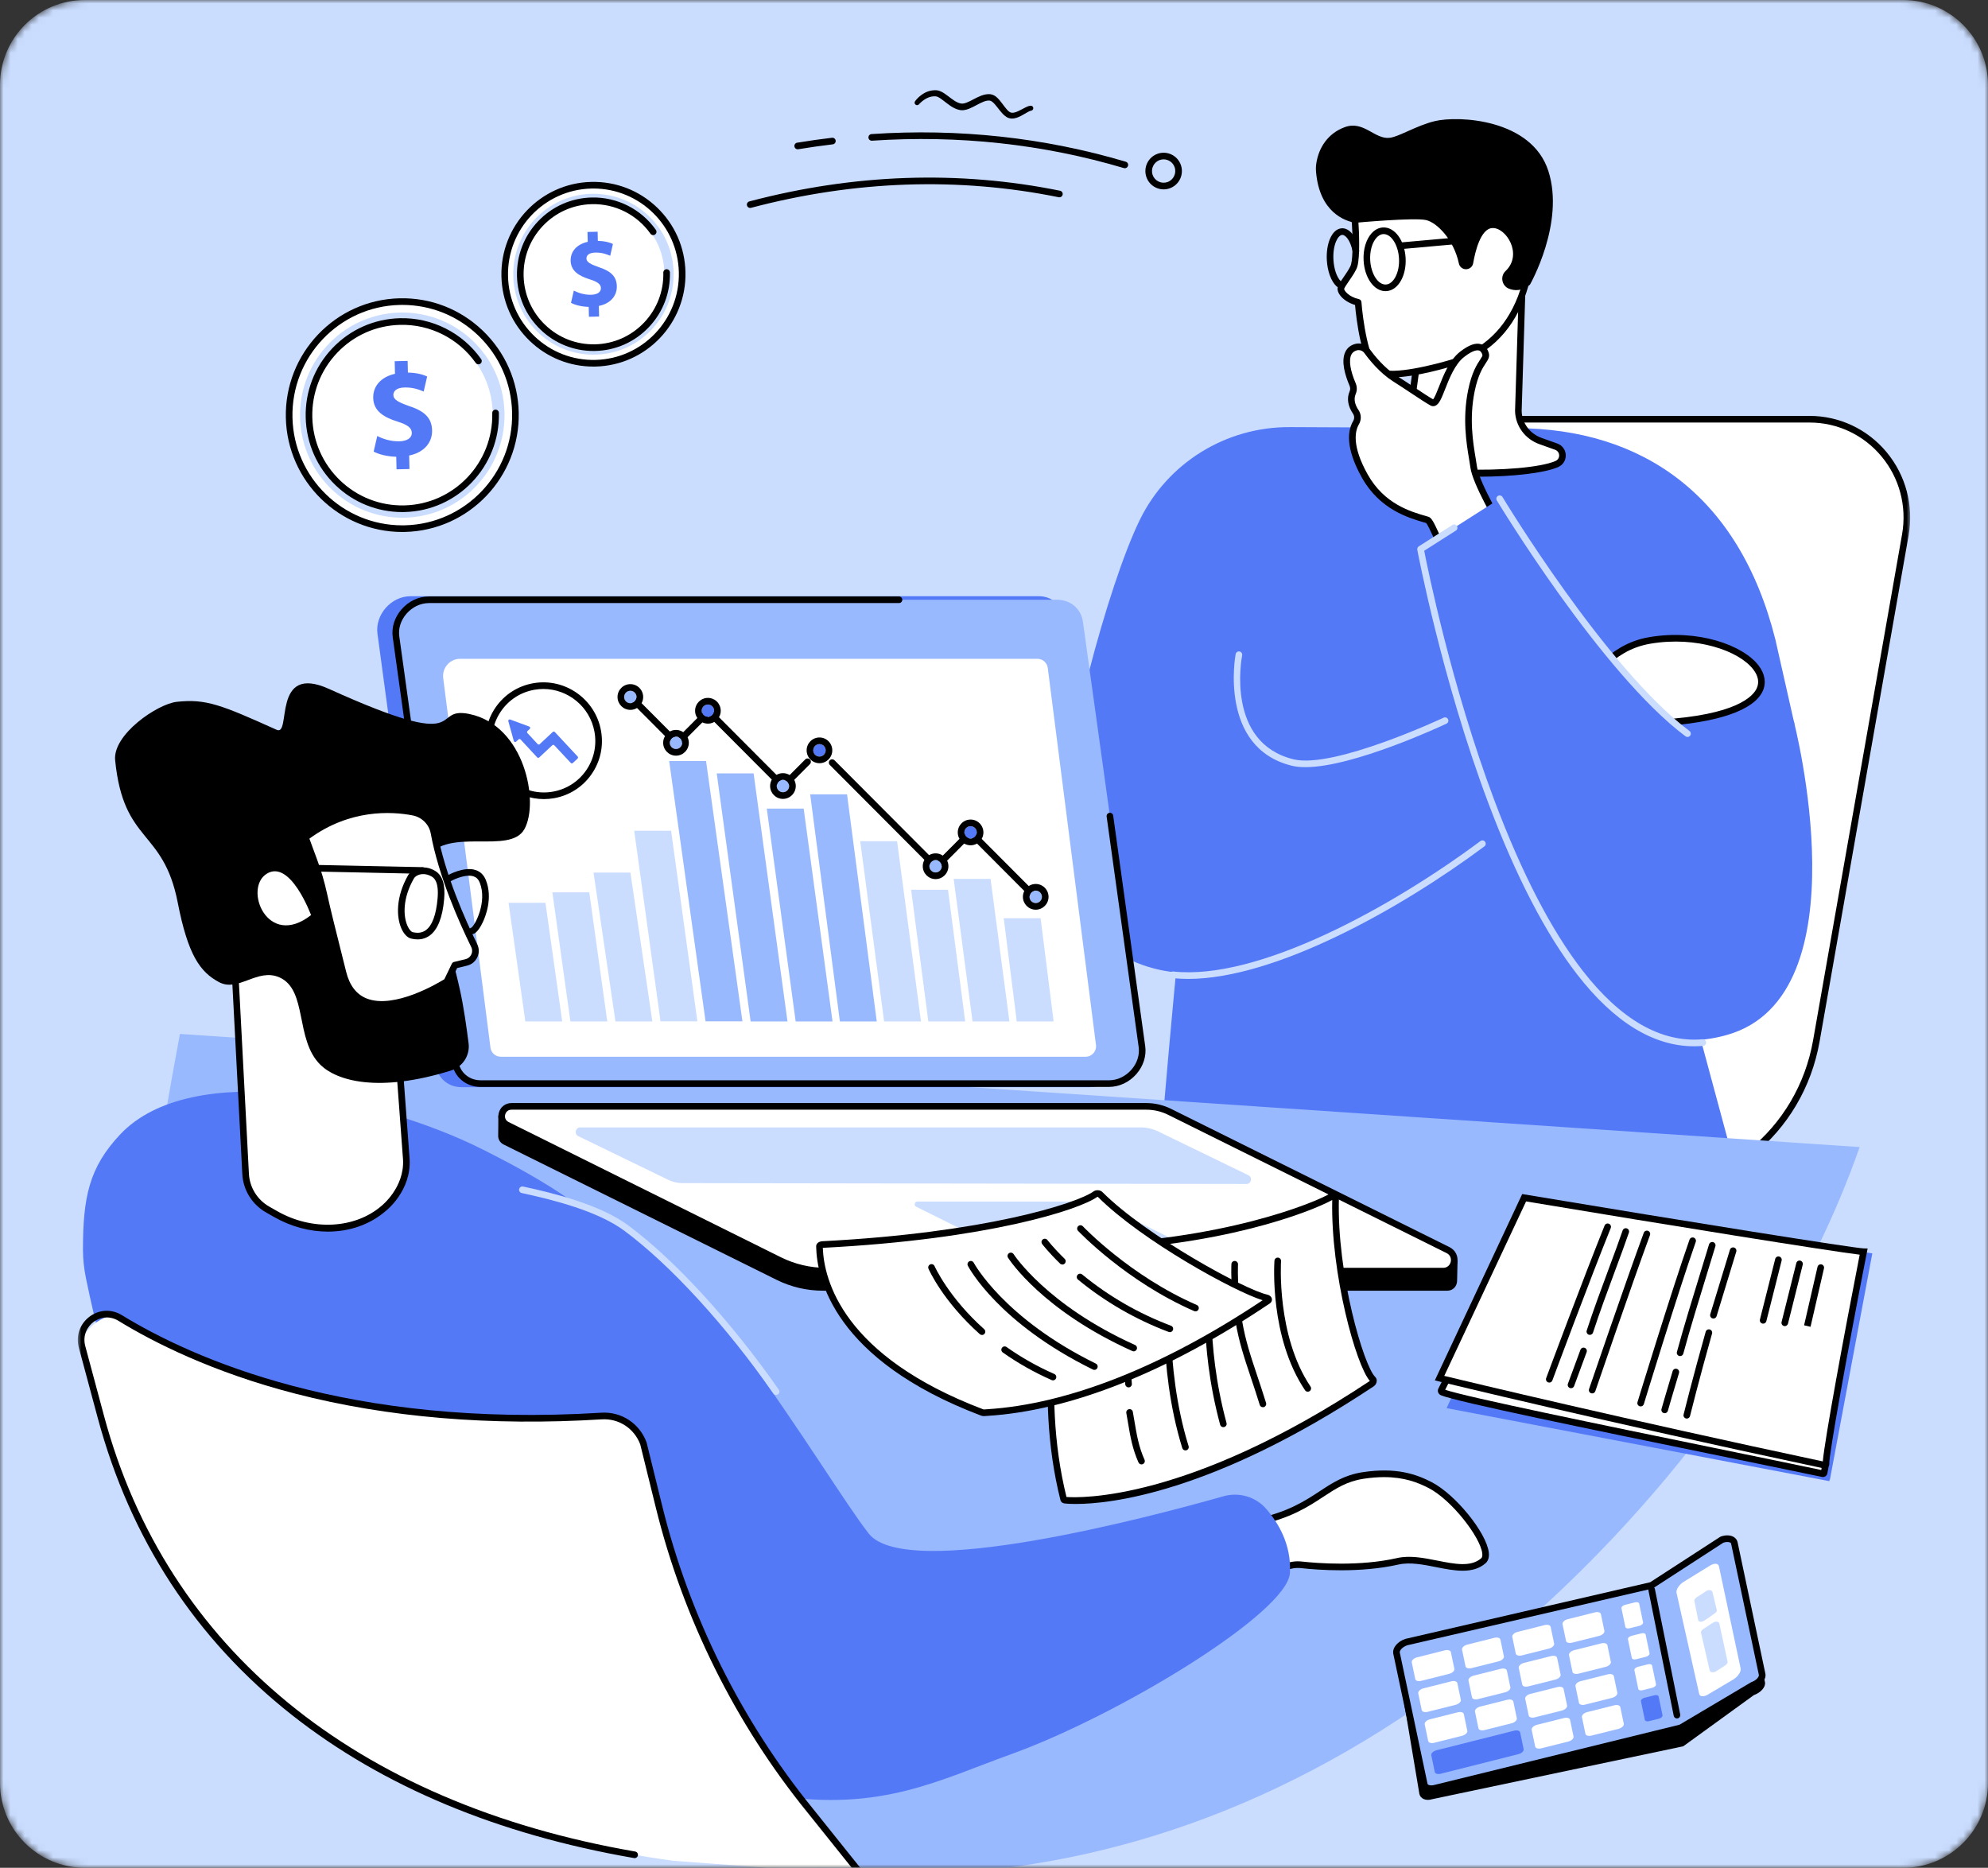 <svg width="281" height="264" viewBox="0 0 281 264" fill="none" xmlns="http://www.w3.org/2000/svg">
<rect x="0" y="0" width="281" height="264" fill="#333333" stroke="none"/>
<g clip-path="url(#clip0_4958_13132)">
<mask id="mask0_4958_13132" style="mask-type:luminance" maskUnits="userSpaceOnUse" x="0" y="0" width="281" height="264">
<path d="M269 0H12C5.373 0 0 5.373 0 12V252C0 258.627 5.373 264 12 264H269C275.627 264 281 258.627 281 252V12C281 5.373 275.627 0 269 0Z" fill="white"/>
</mask>
<g mask="url(#mask0_4958_13132)">
<path d="M269 0H12C5.373 0 0 5.373 0 12V252C0 258.627 5.373 264 12 264H269C275.627 264 281 258.627 281 252V12C281 5.373 275.627 0 269 0Z" fill="#CADDFF"/>
<mask id="mask1_4958_13132" style="mask-type:luminance" maskUnits="userSpaceOnUse" x="11" y="6" width="259" height="259">
<path d="M270 6H11V265H270V6Z" fill="white"/>
</mask>
<g mask="url(#mask1_4958_13132)">
<path d="M265.787 152.485C264.939 155.777 263.955 158.995 262.857 162.129C249.685 199.772 220.164 225.662 212.216 232.251C186.715 253.402 159.889 263.283 133.711 264.793C124.909 265.303 116.176 264.863 107.596 263.586C92.527 261.344 77.917 256.52 64.176 249.709C52.803 244.071 34.441 231.382 26.853 212.686C18.276 191.56 18.647 182.756 25.432 146.136C25.899 143.618 26.396 140.97 26.922 138.178C27.028 137.614 27.134 137.043 27.244 136.467C37.034 84.569 22.79 77.324 34.692 54.406C53.621 17.964 107.037 2.811 147.911 6.553C197.25 11.075 255.785 45.603 267.333 105.268C270.619 122.237 269.493 138.097 265.787 152.485Z" fill="#CADDFF"/>
<path d="M188.47 169.624L229.768 169.023C243.052 169.023 254.414 160.331 256.74 147.1L269.317 75.59C270.815 67.072 264.34 59.252 255.787 59.252H207.856L188.47 169.624Z" fill="white"/>
<path d="M188.47 170.094C188.333 170.094 188.203 170.033 188.114 169.929C188.024 169.822 187.986 169.681 188.01 169.544L207.396 59.173C207.435 58.949 207.63 58.785 207.856 58.785H255.787C259.977 58.785 263.932 60.641 266.637 63.876C269.376 67.151 270.52 71.452 269.778 75.674L257.202 147.183C254.891 160.319 243.611 169.493 229.769 169.493L188.477 170.094C188.477 170.094 188.473 170.094 188.47 170.094ZM208.248 59.723L189.028 169.147L229.762 168.554C243.149 168.554 254.052 159.699 256.281 147.019L268.857 75.51C269.551 71.561 268.482 67.539 265.921 64.477C263.393 61.456 259.7 59.722 255.787 59.722H208.248V59.723Z" fill="black"/>
<path d="M244.435 162.215C245.828 166.971 248.009 173.55 245.594 176.709C241.204 182.45 237.561 181.528 232.143 179.554C221.306 175.605 204.01 169.37 198.962 172.836L198.737 162.215H244.435Z" fill="black"/>
<path d="M182.288 60.369C173.287 60.328 165.064 65.413 161.125 73.448C156.563 82.756 150.123 107.119 149.872 117.758C149.433 136.355 165.734 137.402 166.218 137.429C166.223 137.429 166.228 137.435 166.228 137.44C166.177 137.978 164.272 158.186 164.121 161.772C163.846 168.332 176.022 178.571 190.008 173.526C203.923 168.509 241.938 158.511 245.798 167.023C245.804 167.036 245.821 167.03 245.816 167.017L229.868 107.893C229.867 107.886 229.873 107.879 229.88 107.879L242.971 108.51C242.971 108.51 242.975 108.51 242.977 108.509L253.639 102.348C253.639 102.348 253.646 102.341 253.644 102.335L250.944 90.385C245.816 69.966 232.095 60.598 214.386 60.516L182.287 60.367L182.288 60.369Z" fill="#5479F7"/>
<path d="M224.269 105.981C226.717 105.528 226.047 102.695 234.644 102.182C259.452 100.705 247.429 88.117 233.217 90.515C228.507 91.31 226.655 94.354 224.883 95.127C210.013 101.611 219.391 106.881 224.269 105.981Z" fill="white"/>
<path d="M223.073 106.554C220.349 106.554 217.182 105.173 216.502 102.937C215.931 101.057 216.889 98.102 224.695 94.697C225.205 94.475 225.765 94.006 226.412 93.464C227.851 92.26 229.821 90.612 233.14 90.052C239.996 88.894 246.369 91.18 248.57 94.057C249.474 95.239 249.683 96.525 249.158 97.677C247.918 100.402 242.774 102.168 234.671 102.651C229.062 102.985 227.534 104.312 226.419 105.283C225.835 105.791 225.284 106.271 224.353 106.442C223.946 106.517 223.515 106.554 223.073 106.554ZM224.185 105.52C224.865 105.394 225.26 105.05 225.809 104.574C227.025 103.517 228.691 102.068 234.617 101.715C245.45 101.07 247.801 98.405 248.309 97.29C248.694 96.445 248.532 95.55 247.83 94.63C245.797 91.974 239.805 89.881 233.297 90.979C230.228 91.497 228.445 92.989 227.013 94.186C226.309 94.775 225.703 95.283 225.071 95.559C219.553 97.965 216.757 100.555 217.399 102.664C218.026 104.723 221.715 105.977 224.186 105.52H224.185Z" fill="black"/>
<path d="M193.037 63.849C192.21 63.141 192.647 61.79 193.731 61.66L195.412 61.457C197.219 61.239 198.727 60.038 199.314 58.376L202.085 37.926L207.767 39.957L215.288 36.241L214.615 58.093C214.67 59.998 215.913 61.682 217.751 62.339L219.949 63.124C221.105 63.538 221.16 65.104 220.039 65.593C215.564 67.541 197.373 67.557 193.035 63.849H193.037Z" fill="white"/>
<path d="M208.964 67.377C202.502 67.377 195.378 66.467 192.734 64.207C192.215 63.764 192.016 63.081 192.214 62.424C192.417 61.749 192.977 61.279 193.675 61.194L195.357 60.992C196.975 60.796 198.312 59.753 198.858 58.264L201.623 37.863C201.641 37.723 201.723 37.598 201.843 37.526C201.963 37.452 202.111 37.437 202.244 37.485L207.74 39.449L215.083 35.82C215.229 35.748 215.404 35.758 215.542 35.847C215.681 35.937 215.762 36.092 215.757 36.256L215.084 58.109C215.133 59.804 216.242 61.301 217.91 61.899L220.107 62.684C220.828 62.942 221.292 63.569 221.316 64.319C221.342 65.068 220.923 65.72 220.226 66.024C218.296 66.865 213.817 67.379 208.964 67.379V67.377ZM202.472 38.562L199.779 58.44C199.775 58.472 199.768 58.503 199.757 58.533C199.102 60.384 197.459 61.684 195.47 61.923L193.788 62.125C193.4 62.172 193.184 62.449 193.109 62.694C193.019 62.993 193.107 63.291 193.341 63.492C197.541 67.083 215.722 66.963 219.854 65.162C220.196 65.012 220.394 64.708 220.383 64.349C220.37 63.986 220.15 63.693 219.794 63.566L217.596 62.781C215.564 62.053 214.209 60.219 214.15 58.106L214.799 37.005L207.977 40.376C207.863 40.433 207.733 40.44 207.613 40.398L202.472 38.56V38.562Z" fill="black"/>
<path d="M199.567 21.665C189.882 25.228 191.548 31.491 191.548 31.491C191.67 33.213 191.739 36.368 191.417 37.512C191.152 38.456 189.604 40.23 189.531 40.754C189.456 41.279 190.294 42.353 191.971 42.736C191.971 42.736 192.608 51.104 194.803 52.476C196.998 53.847 205.452 51.216 205.452 51.216L206.874 50.646C211.455 48.81 214.255 44.993 215.588 40.267C215.588 40.267 221.756 13.5 199.565 21.665H199.567Z" fill="white"/>
<path d="M196.872 53.335C195.909 53.335 195.086 53.205 194.556 52.873C192.412 51.535 191.687 44.846 191.533 43.104C189.93 42.625 188.956 41.489 189.068 40.686C189.116 40.351 189.41 39.909 189.925 39.158C190.335 38.559 190.847 37.813 190.967 37.382C191.256 36.354 191.21 33.369 191.084 31.555C190.949 30.912 189.913 24.715 199.406 21.222C205.568 18.954 210.196 19.135 213.16 21.759C219.051 26.976 216.172 39.826 216.047 40.369C214.567 45.616 211.458 49.311 207.051 51.077L205.629 51.648C205.617 51.652 205.606 51.656 205.593 51.66C204.911 51.873 200.104 53.332 196.875 53.332L196.872 53.335ZM206.962 20.586C204.896 20.586 202.48 21.093 199.728 22.105C190.55 25.482 191.984 31.311 192 31.369C192.007 31.398 192.013 31.427 192.014 31.457C192.103 32.715 192.248 36.279 191.867 37.638C191.705 38.218 191.192 38.967 190.695 39.691C190.416 40.099 190.032 40.658 189.992 40.826C189.977 41.044 190.592 41.94 192.075 42.278C192.275 42.324 192.422 42.495 192.437 42.7C192.609 44.962 193.415 51.057 195.05 52.078C196.699 53.108 202.988 51.491 205.297 50.773L206.702 50.21C210.83 48.555 213.747 45.074 215.14 40.14C215.164 40.034 218.013 27.312 212.54 22.466C211.125 21.213 209.26 20.586 206.962 20.586Z" fill="black"/>
<path d="M202.755 17.133C200.208 17.754 197.72 19.342 196.405 19.482C194.283 19.709 192.753 16.987 190.072 17.975C187.716 18.843 186.393 20.848 186.056 23.105C186 23.482 185.984 23.881 186.021 24.307C186.519 30.019 190.095 31.232 191.547 31.491C191.547 31.491 199.956 30.714 201.595 31.11C203.13 31.483 205.501 33.869 206.215 37.26C206.307 37.697 206.689 38.017 207.138 38.051C207.664 38.091 208.139 37.73 208.228 37.213C208.509 35.584 209.276 32.329 210.931 32.233C212.861 32.121 215.318 35.932 212.796 38.321C212.019 39.057 212.277 40.396 213.271 40.797C214.097 41.129 215.132 41.149 216.252 40.242C216.252 40.242 221.23 31.521 218.855 24.16C216.481 16.799 206.14 16.305 202.753 17.131L202.755 17.133Z" fill="black"/>
<path d="M189.233 40.596C189.12 40.596 189.006 40.555 188.915 40.471C188.151 39.764 187.625 38.331 187.543 36.733C187.485 35.628 187.644 34.571 187.989 33.755C188.379 32.831 188.976 32.302 189.667 32.267C190.761 32.21 191.743 33.458 192.108 35.372C192.156 35.627 191.989 35.871 191.737 35.921C191.483 35.969 191.239 35.803 191.19 35.549C190.903 34.048 190.213 33.179 189.715 33.203C189.411 33.219 189.086 33.563 188.849 34.122C188.559 34.809 188.426 35.718 188.477 36.684C188.546 38.026 188.968 39.241 189.55 39.782C189.739 39.957 189.752 40.255 189.577 40.444C189.485 40.545 189.359 40.596 189.233 40.596Z" fill="black"/>
<path d="M195.837 41.152C194.219 41.152 192.869 39.271 192.742 36.801C192.663 35.278 193.083 33.849 193.866 32.978C194.326 32.466 194.885 32.18 195.48 32.149C197.132 32.064 198.553 33.973 198.682 36.497C198.742 37.66 198.513 38.776 198.039 39.636C197.524 40.569 196.781 41.106 195.946 41.149C195.91 41.15 195.873 41.152 195.837 41.152ZM195.583 33.086C195.565 33.086 195.545 33.086 195.525 33.087C195.093 33.11 194.761 33.383 194.559 33.608C193.948 34.288 193.609 35.493 193.674 36.755C193.774 38.686 194.777 40.273 195.896 40.214C196.397 40.188 196.867 39.821 197.219 39.183C197.61 38.473 197.798 37.537 197.747 36.546C197.648 34.648 196.665 33.086 195.583 33.086Z" fill="black"/>
<path d="M197.915 35.216C197.675 35.216 197.472 35.032 197.449 34.789C197.427 34.531 197.616 34.303 197.874 34.279L207.114 33.453C207.365 33.428 207.598 33.62 207.62 33.879C207.643 34.136 207.454 34.364 207.196 34.388L197.956 35.215C197.941 35.215 197.927 35.216 197.913 35.216H197.915Z" fill="black"/>
<path d="M212.647 75.128C212.647 75.128 209.05 80.767 205.808 79.773C204.105 79.249 202.443 73.687 201.763 73.489C199.591 72.856 195.453 71.826 192.913 67.29C190.54 63.054 191.058 60.791 191.668 59.752C191.951 59.272 191.946 58.679 191.633 58.218C191.179 57.548 190.739 56.536 191.197 55.493C191.358 55.128 191.343 54.708 191.185 54.341C190.581 52.938 189.465 49.71 191.636 49.075C192.224 48.902 192.859 49.121 193.217 49.615C193.906 50.565 195.345 52.354 197.122 53.485C199.636 55.083 201.143 56.175 202.405 56.896C203.489 57.513 204.059 52.116 206.658 50.088C208.966 48.289 209.752 49.199 209.983 50.044C210.213 50.891 208.786 51.226 207.97 55.248C207.017 59.956 208.014 63.917 208.303 66.037C208.642 68.522 212.644 75.129 212.644 75.129L212.647 75.128Z" fill="white"/>
<path d="M206.596 80.359C206.289 80.359 205.979 80.315 205.671 80.22C204.521 79.866 203.603 78.059 202.521 75.732C202.187 75.013 201.773 74.124 201.579 73.922L201.361 73.859C199.151 73.223 195.037 72.038 192.505 67.519C190.107 63.238 190.507 60.802 191.266 59.513C191.462 59.181 191.454 58.785 191.248 58.481C190.505 57.384 190.34 56.286 190.771 55.303C190.874 55.069 190.869 54.785 190.759 54.526C190.138 53.083 189.528 51.083 190.149 49.758C190.414 49.192 190.871 48.81 191.508 48.623C192.283 48.395 193.123 48.684 193.598 49.338C194.277 50.272 195.668 52.002 197.376 53.087C198.478 53.788 199.374 54.382 200.164 54.907C201.122 55.544 201.886 56.052 202.566 56.443C202.786 56.209 203.135 55.319 203.396 54.657C204.019 53.066 204.874 50.886 206.376 49.716C207.619 48.748 208.597 48.401 209.37 48.659C209.885 48.831 210.266 49.279 210.439 49.918C210.586 50.459 210.321 50.859 210.013 51.325C209.6 51.951 208.909 52.996 208.433 55.339C207.65 59.201 208.213 62.564 208.584 64.789C208.657 65.228 208.724 65.624 208.77 65.969C209.092 68.33 213.008 74.816 213.048 74.881C213.141 75.034 213.138 75.227 213.042 75.378C212.901 75.599 209.826 80.356 206.598 80.356L206.596 80.359ZM192.044 49.484C191.952 49.484 191.859 49.496 191.769 49.523C191.396 49.632 191.142 49.84 190.994 50.157C190.63 50.933 190.857 52.389 191.616 54.154C191.831 54.652 191.835 55.209 191.628 55.681C191.255 56.529 191.636 57.384 192.021 57.953C192.433 58.562 192.453 59.341 192.072 59.989C191.553 60.871 191.025 62.963 193.32 67.059C195.665 71.243 199.392 72.317 201.619 72.958L201.895 73.037C202.345 73.169 202.652 73.797 203.367 75.336C204.057 76.82 205.101 79.064 205.945 79.323C208.202 80.016 211.005 76.721 212.094 75.115C211.342 73.852 208.155 68.396 207.842 66.098C207.796 65.76 207.731 65.373 207.66 64.945C207.276 62.65 206.698 59.184 207.515 55.152C208.025 52.631 208.78 51.489 209.232 50.807C209.502 50.398 209.566 50.281 209.535 50.166C209.471 49.934 209.34 49.638 209.072 49.549C208.821 49.465 208.212 49.471 206.949 50.456C205.65 51.469 204.849 53.51 204.265 55.001C203.754 56.301 203.417 57.16 202.837 57.367C202.62 57.443 202.385 57.421 202.177 57.302C201.452 56.889 200.655 56.359 199.646 55.69C198.859 55.168 197.967 54.575 196.874 53.88C195.036 52.711 193.557 50.878 192.841 49.89C192.653 49.631 192.353 49.484 192.044 49.484Z" fill="black"/>
<path d="M200.789 77.623L211.686 70.683C211.686 70.683 226.416 94.485 237.571 102.563C243.002 106.496 253.537 101.872 253.537 101.872C253.537 101.872 263.652 140.721 244.128 146.275C211.604 155.525 200.788 77.623 200.788 77.623H200.789Z" fill="#5479F7"/>
<path d="M167.933 138.362C167.176 138.362 166.438 138.325 165.724 138.247C165.467 138.219 165.281 137.988 165.309 137.73C165.338 137.473 165.568 137.286 165.824 137.314C177.849 138.621 196.734 128.198 209.256 118.879C209.463 118.724 209.756 118.768 209.91 118.976C210.064 119.184 210.02 119.479 209.813 119.633C197.892 128.507 180.218 138.363 167.932 138.363L167.933 138.362Z" fill="#CADDFF"/>
<path d="M184.512 108.432C183.809 108.432 183.17 108.37 182.609 108.233C172.202 105.685 174.63 92.585 174.657 92.452C174.706 92.198 174.953 92.033 175.205 92.082C175.459 92.131 175.624 92.377 175.575 92.632C175.478 93.136 173.294 104.986 182.832 107.321C188.517 108.713 203.902 101.51 204.057 101.437C204.29 101.326 204.569 101.427 204.679 101.662C204.789 101.897 204.689 102.175 204.455 102.286C203.871 102.56 191.323 108.432 184.513 108.432H184.512Z" fill="#CADDFF"/>
<path d="M238.526 104.165C238.429 104.165 238.331 104.136 238.247 104.072C226.364 95.197 211.721 70.979 211.575 70.736C211.442 70.514 211.513 70.226 211.733 70.092C211.954 69.959 212.242 70.03 212.375 70.25C212.52 70.492 227.07 94.554 238.804 103.319C239.011 103.473 239.054 103.768 238.9 103.976C238.808 104.099 238.667 104.164 238.525 104.164L238.526 104.165Z" fill="#CADDFF"/>
<path d="M239.47 147.885C233.713 147.885 228.15 144.47 222.919 137.718C218.483 131.992 214.262 123.848 210.375 113.515C203.771 95.958 200.365 77.889 200.331 77.708C200.296 77.519 200.379 77.328 200.54 77.225L205.29 74.202C205.507 74.063 205.796 74.128 205.935 74.346C206.073 74.566 206.008 74.854 205.791 74.993L201.309 77.845C201.79 80.312 205.152 96.976 211.253 113.192C215.107 123.435 219.281 131.493 223.66 137.143C229.066 144.119 234.783 147.4 240.653 146.893C240.913 146.871 241.137 147.062 241.16 147.321C241.182 147.578 240.992 147.806 240.734 147.829C240.312 147.866 239.89 147.885 239.47 147.885Z" fill="#CADDFF"/>
<path d="M262.857 162.129C249.685 199.772 220.164 225.662 212.216 232.251C186.715 253.402 159.889 263.283 133.711 264.793L107.596 263.586C92.527 261.344 77.917 256.52 64.176 249.709C52.803 244.071 34.441 231.382 26.853 212.686C18.276 191.56 18.647 182.755 25.432 146.136L262.86 162.13L262.857 162.129Z" fill="#99B9FF"/>
<path d="M116.308 182.43H204.571C205.42 182.43 205.932 181.765 205.957 181.077C205.976 180.579 206.024 178.153 206.024 178.153L164.895 159.908C163.875 159.402 162.752 159.138 161.615 159.138L70.437 157.712C70.437 157.712 70.437 159.809 70.418 160.5C70.403 160.994 70.642 161.496 71.189 161.768L109.765 180.893C111.799 181.904 114.038 182.429 116.306 182.429L116.308 182.43Z" fill="black"/>
<path d="M116.732 179.669H203.989C205.643 179.669 206.166 177.431 204.684 176.695L165.319 157.147C164.299 156.64 163.177 156.377 162.04 156.377H72.298C70.834 156.377 70.37 158.359 71.683 159.011L110.189 178.133C112.224 179.144 114.463 179.669 116.732 179.669Z" fill="white"/>
<path d="M203.987 180.137H116.73C114.401 180.137 112.068 179.59 109.981 178.553L71.475 159.431C70.688 159.041 70.293 158.201 70.493 157.344C70.693 156.485 71.418 155.909 72.297 155.909H162.037C163.241 155.909 164.447 156.192 165.525 156.727L204.889 176.275C205.752 176.704 206.185 177.624 205.965 178.563C205.745 179.505 204.951 180.137 203.987 180.137ZM72.299 156.847C71.761 156.847 71.485 157.214 71.404 157.558C71.324 157.9 71.41 158.353 71.891 158.591L110.397 177.713C112.355 178.685 114.546 179.199 116.731 179.199H203.989C204.631 179.199 204.965 178.742 205.057 178.35C205.148 177.959 205.05 177.4 204.475 177.116L165.111 157.567C164.161 157.096 163.098 156.846 162.037 156.846H72.299V156.847Z" fill="black"/>
<path d="M176.457 166.11L163.698 159.915C162.933 159.545 162.094 159.351 161.243 159.351H82.027C81.335 159.351 81.121 160.288 81.743 160.589L94.492 166.775C95.104 167.073 95.774 167.227 96.454 167.228L176.172 167.347C176.864 167.347 177.08 166.41 176.457 166.109V166.11Z" fill="#CADDFF"/>
<path d="M141.999 176.293H166.209C166.668 176.293 166.813 175.672 166.402 175.468L155.481 170.045C155.197 169.905 154.887 169.831 154.571 169.831H129.672C129.266 169.831 129.137 170.381 129.501 170.561L140.185 175.867C140.749 176.147 141.37 176.293 142 176.293H141.999Z" fill="#CADDFF"/>
<path d="M65.225 153.663H154.02C156.742 153.663 159.05 151.043 158.689 148.364L150.454 87.425C150.202 85.566 148.709 84.269 146.82 84.269H58.023C55.3 84.269 52.993 86.889 53.354 89.568L61.589 150.507C61.84 152.366 63.334 153.663 65.223 153.663H65.225Z" fill="#5479F7"/>
<path d="M67.958 153.162H156.753C159.476 153.162 161.779 150.58 161.413 147.939L153.068 87.882C152.814 86.049 151.318 84.771 149.429 84.771H60.634C57.911 84.771 55.607 87.353 55.974 89.994L64.318 150.051C64.572 151.883 66.069 153.162 67.958 153.162Z" fill="#99B9FF"/>
<path d="M156.755 153.63H67.958C65.829 153.63 64.142 152.185 63.856 150.116L55.512 90.059C55.321 88.69 55.771 87.262 56.746 86.139C57.757 84.972 59.175 84.303 60.634 84.303H127.072C127.33 84.303 127.539 84.512 127.539 84.771C127.539 85.03 127.33 85.24 127.072 85.24H60.634C59.445 85.24 58.285 85.792 57.451 86.753C56.654 87.671 56.285 88.829 56.437 89.929L64.781 149.986C65.003 151.579 66.309 152.692 67.958 152.692H156.753C157.942 152.692 159.102 152.14 159.936 151.179C160.733 150.26 161.102 149.103 160.95 148.003L156.422 115.413C156.386 115.157 156.564 114.919 156.82 114.883C157.073 114.848 157.31 115.026 157.347 115.282L161.875 147.873C162.066 149.241 161.616 150.669 160.641 151.793C159.63 152.959 158.212 153.627 156.753 153.627L156.755 153.63Z" fill="black"/>
<path d="M153.46 149.361H70.781C70.044 149.361 69.421 148.809 69.326 148.072L62.648 95.856C62.463 94.405 63.582 93.12 65.032 93.12H146.645C147.382 93.12 148.005 93.672 148.1 94.41L154.913 147.693C155.026 148.577 154.343 149.361 153.459 149.361H153.46Z" fill="white"/>
<path d="M143.716 144.375L141.875 129.784H147.088L148.928 144.375H143.716Z" fill="#CADDFF"/>
<path d="M137.466 144.375L134.799 124.223H140.013L142.679 144.375H137.466Z" fill="#CADDFF"/>
<path d="M131.216 144.375L128.785 125.761H133.998L136.428 144.375H131.216Z" fill="#CADDFF"/>
<path d="M124.966 144.375L121.59 118.9H126.804L130.178 144.375H124.966Z" fill="#CADDFF"/>
<path d="M118.715 144.375L114.516 112.274H119.728L123.928 144.375H118.715Z" fill="#99B9FF"/>
<path d="M112.465 144.375L108.383 114.285H113.597L117.678 144.375H112.465Z" fill="#99B9FF"/>
<path d="M106.098 144.375L101.308 109.316H106.522L111.311 144.375H106.098Z" fill="#99B9FF"/>
<path d="M99.73 144.361L94.585 107.566H99.799L104.942 144.361H99.73Z" fill="#99B9FF"/>
<path d="M93.362 144.361L89.644 117.42H94.859L98.574 144.361H93.362Z" fill="#CADDFF"/>
<path d="M86.993 144.375L83.894 123.33H89.108L92.207 144.375H86.993Z" fill="#CADDFF"/>
<path d="M80.625 144.375L78.076 126.117H83.29L85.838 144.375H80.625Z" fill="#CADDFF"/>
<path d="M74.257 144.375L71.883 127.601H77.097L79.469 144.375H74.257Z" fill="#CADDFF"/>
<path d="M110.695 111.604C110.575 111.604 110.455 111.559 110.365 111.467L100.155 101.223L96.004 105.385C95.822 105.568 95.526 105.568 95.343 105.385L88.564 98.585C88.382 98.402 88.382 98.105 88.564 97.921C88.746 97.738 89.042 97.738 89.226 97.921L95.674 104.39L99.824 100.227C100.006 100.044 100.303 100.044 100.486 100.227L110.697 110.47L113.819 107.338C114.001 107.156 114.297 107.156 114.48 107.338C114.662 107.521 114.662 107.818 114.48 108.002L111.027 111.467C110.935 111.559 110.815 111.604 110.697 111.604H110.695Z" fill="black"/>
<path d="M146.198 127.161C146.079 127.161 145.959 127.116 145.868 127.024L137.191 118.318L132.656 122.869C132.474 123.051 132.178 123.051 131.994 122.869L117.295 108.122C117.113 107.94 117.113 107.643 117.295 107.459C117.477 107.276 117.773 107.276 117.956 107.459L132.324 121.874L136.86 117.323C137.035 117.148 137.345 117.148 137.521 117.323L146.529 126.36C146.711 126.543 146.711 126.84 146.529 127.024C146.437 127.116 146.317 127.161 146.198 127.161Z" fill="black"/>
<path d="M138.07 117.656C138.07 117.169 137.677 116.776 137.193 116.776C136.709 116.776 136.315 117.17 136.315 117.656C136.315 118.141 136.709 118.536 137.193 118.536C137.677 118.536 138.07 118.141 138.07 117.656Z" fill="#5479F7"/>
<path d="M137.191 116.774C137.676 116.774 138.068 117.169 138.068 117.655C138.068 118.14 137.675 118.535 137.191 118.535C136.707 118.535 136.313 118.14 136.313 117.655C136.313 117.169 136.707 116.774 137.191 116.774ZM137.191 115.837C136.19 115.837 135.378 116.654 135.378 117.656C135.378 118.658 136.192 119.475 137.191 119.475C138.189 119.475 139.003 118.658 139.003 117.656C139.003 116.654 138.189 115.837 137.191 115.837Z" fill="black"/>
<path d="M111.546 111.1C111.546 110.613 111.152 110.22 110.668 110.22C110.185 110.22 109.791 110.615 109.791 111.1C109.791 111.586 110.185 111.981 110.668 111.981C111.152 111.981 111.546 111.586 111.546 111.1Z" fill="#99B9FF"/>
<path d="M110.668 110.218C111.154 110.218 111.546 110.613 111.546 111.099C111.546 111.584 111.152 111.979 110.668 111.979C110.184 111.979 109.791 111.584 109.791 111.099C109.791 110.613 110.184 110.218 110.668 110.218ZM110.668 109.28C109.668 109.28 108.855 110.097 108.855 111.099C108.855 112.101 109.669 112.917 110.668 112.917C111.667 112.917 112.481 112.101 112.481 111.099C112.481 110.097 111.667 109.28 110.668 109.28Z" fill="black"/>
<path d="M100.941 100.46C100.941 99.973 100.548 99.58 100.064 99.58C99.58 99.58 99.186 99.975 99.186 100.46C99.186 100.945 99.58 101.34 100.064 101.34C100.548 101.34 100.941 100.945 100.941 100.46Z" fill="#5479F7"/>
<path d="M100.063 99.58C100.548 99.58 100.94 99.975 100.94 100.46C100.94 100.945 100.547 101.34 100.063 101.34C99.579 101.34 99.185 100.945 99.185 100.46C99.185 99.975 99.579 99.58 100.063 99.58ZM100.063 98.641C99.063 98.641 98.25 99.458 98.25 100.46C98.25 101.462 99.064 102.279 100.063 102.279C101.062 102.279 101.875 101.462 101.875 100.46C101.875 99.458 101.062 98.641 100.063 98.641Z" fill="black"/>
<path d="M96.428 104.989C96.428 104.502 96.034 104.109 95.55 104.109C95.066 104.109 94.673 104.504 94.673 104.989C94.673 105.474 95.066 105.869 95.55 105.869C96.034 105.869 96.428 105.474 96.428 104.989Z" fill="#99B9FF"/>
<path d="M95.55 104.107C96.035 104.107 96.427 104.502 96.427 104.988C96.427 105.473 96.034 105.868 95.55 105.868C95.066 105.868 94.673 105.473 94.673 104.988C94.673 104.502 95.066 104.107 95.55 104.107ZM95.55 103.17C94.55 103.17 93.737 103.987 93.737 104.989C93.737 105.991 94.551 106.808 95.55 106.808C96.549 106.808 97.363 105.991 97.363 104.989C97.363 103.987 96.549 103.17 95.55 103.17Z" fill="black"/>
<path d="M89.975 98.515C89.975 98.029 89.581 97.635 89.097 97.635C88.613 97.635 88.22 98.03 88.22 98.515C88.22 99.001 88.613 99.396 89.097 99.396C89.581 99.396 89.975 99.001 89.975 98.515Z" fill="#99B9FF"/>
<path d="M89.098 97.634C89.583 97.634 89.975 98.029 89.975 98.514C89.975 98.999 89.582 99.394 89.098 99.394C88.614 99.394 88.22 98.999 88.22 98.514C88.22 98.029 88.614 97.634 89.098 97.634ZM89.098 96.697C88.098 96.697 87.285 97.513 87.285 98.515C87.285 99.517 88.099 100.334 89.098 100.334C90.097 100.334 90.911 99.517 90.911 98.515C90.911 97.513 90.097 96.697 89.098 96.697Z" fill="black"/>
<path d="M133.123 122.435C133.123 121.949 132.729 121.555 132.246 121.555C131.762 121.555 131.368 121.95 131.368 122.435C131.368 122.921 131.762 123.316 132.246 123.316C132.729 123.316 133.123 122.921 133.123 122.435Z" fill="#99B9FF"/>
<path d="M132.243 121.555C132.729 121.555 133.121 121.95 133.121 122.435C133.121 122.921 132.727 123.316 132.243 123.316C131.76 123.316 131.366 122.921 131.366 122.435C131.366 121.95 131.76 121.555 132.243 121.555ZM132.243 120.617C131.243 120.617 130.431 121.433 130.431 122.435C130.431 123.437 131.245 124.254 132.243 124.254C133.242 124.254 134.056 123.437 134.056 122.435C134.056 121.433 133.242 120.617 132.243 120.617Z" fill="black"/>
<path d="M116.708 106.055C116.708 105.568 116.314 105.174 115.831 105.174C115.347 105.174 114.953 105.569 114.953 106.055C114.953 106.54 115.347 106.935 115.831 106.935C116.314 106.935 116.708 106.54 116.708 106.055Z" fill="#5479F7"/>
<path d="M115.829 105.173C116.315 105.173 116.707 105.568 116.707 106.053C116.707 106.539 116.313 106.934 115.829 106.934C115.345 106.934 114.952 106.539 114.952 106.053C114.952 105.568 115.345 105.173 115.829 105.173ZM115.829 104.236C114.829 104.236 114.017 105.053 114.017 106.055C114.017 107.057 114.831 107.873 115.829 107.873C116.828 107.873 117.642 107.057 117.642 106.055C117.642 105.053 116.828 104.236 115.829 104.236Z" fill="black"/>
<path d="M147.274 126.761C147.274 126.274 146.881 125.88 146.397 125.88C145.913 125.88 145.52 126.275 145.52 126.761C145.52 127.246 145.913 127.641 146.397 127.641C146.881 127.641 147.274 127.246 147.274 126.761Z" fill="#99B9FF"/>
<path d="M146.398 125.88C146.883 125.88 147.275 126.275 147.275 126.761C147.275 127.246 146.882 127.641 146.398 127.641C145.914 127.641 145.52 127.246 145.52 126.761C145.52 126.275 145.914 125.88 146.398 125.88ZM146.398 124.942C145.398 124.942 144.585 125.759 144.585 126.761C144.585 127.763 145.399 128.579 146.398 128.579C147.396 128.579 148.21 127.763 148.21 126.761C148.21 125.759 147.396 124.942 146.398 124.942Z" fill="black"/>
<path d="M84.487 103.342C83.719 99.11 79.671 96.285 75.449 97.032C71.227 97.779 68.427 101.816 69.195 106.048C69.964 110.279 74.011 113.104 78.234 112.357C82.456 111.61 85.256 107.573 84.487 103.342Z" fill="white"/>
<path d="M76.879 112.946C72.961 112.946 69.462 110.128 68.736 106.133C68.341 103.963 68.813 101.772 70.066 99.966C71.319 98.16 73.202 96.954 75.367 96.571C79.836 95.78 84.133 98.78 84.947 103.258C85.342 105.428 84.87 107.619 83.617 109.425C82.364 111.23 80.481 112.436 78.316 112.82C77.833 112.905 77.353 112.946 76.879 112.946ZM76.803 97.382C76.383 97.382 75.957 97.419 75.529 97.494C73.611 97.833 71.942 98.902 70.833 100.501C69.724 102.1 69.305 104.041 69.655 105.963C70.378 109.934 74.188 112.595 78.152 111.894C80.07 111.555 81.739 110.486 82.848 108.887C83.957 107.287 84.376 105.347 84.026 103.425C83.383 99.881 80.279 97.382 76.802 97.382H76.803Z" fill="black"/>
<path d="M72.111 101.697L74.811 102.693C74.951 102.744 74.988 102.927 74.879 103.029L74.56 103.327C74.48 103.402 74.476 103.53 74.55 103.611L76.001 105.174C76.075 105.255 76.202 105.261 76.283 105.184L78.138 103.452C78.218 103.377 78.345 103.381 78.42 103.462L81.653 106.931C81.728 107.012 81.724 107.139 81.644 107.214L80.965 107.847C80.885 107.922 80.757 107.917 80.683 107.837L78.352 105.343C78.278 105.262 78.151 105.257 78.07 105.333L76.215 107.064C76.135 107.139 76.008 107.135 75.933 107.054L73.581 104.518C73.507 104.437 73.38 104.431 73.299 104.508L72.955 104.829C72.845 104.932 72.666 104.881 72.626 104.736L71.85 101.939C71.807 101.782 71.959 101.64 72.111 101.697Z" fill="#5479F7"/>
<path d="M187.739 226.153C191.18 212.689 202.792 203.526 215.068 214.505C219.408 222.922 206.61 230.503 192.04 231.36C189.229 231.525 187.039 228.89 187.737 226.154L187.739 226.153Z" fill="#99B9FF"/>
<path d="M202.135 209.899C200.273 208.941 197.519 207.808 192.661 208.551C187.304 209.37 186.107 213.337 177.709 215.113C163.267 218.168 170.379 226.648 170.379 226.648L181.611 221.547C182.339 221.218 183.141 221.087 183.938 221.175C186.389 221.445 192.25 221.884 197.588 220.676C201.583 219.77 206.847 223.096 209.681 220.592C211.327 219.137 206.102 211.943 202.135 209.901V209.899Z" fill="white"/>
<path d="M170.381 227.117C170.245 227.117 170.114 227.059 170.022 226.95C169.911 226.817 167.308 223.661 168.447 220.347C169.369 217.661 172.453 215.745 177.613 214.654C182.068 213.711 184.452 212.144 186.556 210.761C188.343 209.587 190.03 208.477 192.591 208.087C197.377 207.355 200.21 208.381 202.349 209.482C205.702 211.209 210.088 216.591 210.438 219.412C210.542 220.258 210.253 220.712 209.99 220.943C208.192 222.533 205.561 222.01 203.016 221.506C201.189 221.144 199.299 220.769 197.69 221.133C192.241 222.367 186.221 221.9 183.887 221.642C183.176 221.563 182.456 221.679 181.803 221.975L170.571 227.076C170.509 227.104 170.444 227.118 170.379 227.118L170.381 227.117ZM195.636 208.78C194.76 208.78 193.798 208.851 192.732 209.015C190.372 209.376 188.841 210.382 187.068 211.547C184.895 212.975 182.432 214.594 177.807 215.572C172.991 216.591 170.139 218.299 169.331 220.653C168.54 222.956 169.967 225.28 170.527 226.067L181.419 221.12C182.225 220.755 183.114 220.612 183.991 220.71C186.279 220.963 192.175 221.422 197.487 220.219C199.287 219.811 201.276 220.204 203.199 220.586C205.628 221.068 207.922 221.523 209.374 220.24C209.542 220.091 209.542 219.77 209.512 219.528C209.227 217.238 205.181 211.994 201.924 210.317C200.391 209.529 198.476 208.78 195.639 208.78H195.636Z" fill="black"/>
<path d="M178.96 213.251C177.479 211.55 175.126 210.866 172.946 211.483C162.421 214.465 128.16 223.53 122.802 216.765C119.743 212.903 112.8 201.522 105.148 191.121C100.195 184.389 94.945 178.067 90.257 174.46C87.77 172.547 84.48 170.991 80.754 169.725C76.656 166.826 72.024 164.379 68.326 162.517C53.144 154.873 27.015 149.656 16.968 160.363C12.572 165.046 11.733 169.252 11.727 176.607C11.727 177.949 11.869 179.289 12.137 180.604C23.216 234.872 50.949 245.76 72.034 251.573C78.022 253.225 87.179 257.994 111.924 258.642L109.615 253.777C124.527 256.095 132.701 251.62 142.873 247.958C158.154 242.46 182.01 227.945 182.329 222.324C182.555 218.357 180.712 215.263 178.962 213.252L178.96 213.251Z" fill="#5479F7"/>
<path d="M109.701 197.163C109.553 197.163 109.409 197.094 109.317 196.964C102.637 187.392 94.767 178.796 88.262 173.966C84.489 171.166 78.169 169.576 73.742 168.624C73.49 168.57 73.329 168.319 73.382 168.068C73.436 167.814 73.684 167.653 73.938 167.707C78.45 168.678 84.901 170.304 88.82 173.212C95.401 178.096 103.351 186.775 110.085 196.424C110.233 196.637 110.182 196.93 109.97 197.078C109.888 197.136 109.795 197.163 109.702 197.163H109.701Z" fill="#CADDFF"/>
<path d="M34.712 165.827L32.921 131.629L56.038 145.046L57.436 163.916C57.642 168.131 54.248 170.781 54.248 170.781C50.072 174.409 43.776 174.349 38.962 171.601L37.846 170.966C35.981 169.902 34.797 167.961 34.712 165.828V165.827Z" fill="white"/>
<path d="M46.341 174.08C43.8 174.08 41.162 173.396 38.73 172.009L37.614 171.374C35.597 170.223 34.337 168.158 34.245 165.85L32.454 131.655C32.445 131.483 32.53 131.319 32.677 131.23C32.823 131.141 33.007 131.138 33.155 131.224L56.272 144.641C56.406 144.719 56.492 144.858 56.505 145.012L57.903 163.882C58.118 168.302 54.682 171.037 54.535 171.151C52.301 173.093 49.392 174.08 46.341 174.08ZM33.433 132.468L35.179 165.803C35.179 165.803 35.179 165.807 35.179 165.809C35.257 167.792 36.34 169.566 38.077 170.557L39.193 171.192C44.122 174.003 50.186 173.688 53.943 170.425C53.994 170.384 57.161 167.851 56.97 163.939L55.591 145.328L33.433 132.468Z" fill="black"/>
<path d="M66.341 100.917C60.601 99.74 67.024 106.672 46.515 97.379C38.349 93.678 41.234 104.109 39.114 103.155C31.28 99.631 29.133 98.749 24.994 99.196C22.253 99.492 15.913 103.817 16.276 107.457C17.462 119.332 23.068 117.06 25.122 127.567C26.565 134.947 28.254 137.377 30.961 138.819C33.698 140.278 36.387 136.774 39.496 138.145C43.52 139.92 41.651 146.948 45.302 150.514C47.603 152.761 53.467 154.508 63.736 151.315C65.4 150.797 66.453 149.175 66.233 147.458C65.951 145.257 65.58 142.48 65 139.855C62.239 127.342 58.344 124.033 60.343 121.19C63.407 116.834 72.052 120.857 74.112 117.212C76.25 113.426 74.198 102.532 66.338 100.919L66.341 100.917Z" fill="black"/>
<path d="M43.172 118.369L44.368 121.61C44.944 123.168 45.413 124.764 45.766 126.384C46.422 129.403 47.76 134.557 48.476 137.463C50.776 146.788 63.171 138.731 63.171 138.731L64.289 136.421L65.852 136.045C66.137 135.977 66.41 135.855 66.628 135.661C67.224 135.131 67.356 134.311 67.03 133.649C65.476 130.493 62.474 123.866 61.343 117.703C61.072 116.231 59.9 115.074 58.41 114.788C55.084 114.15 49.057 113.912 43.172 118.368V118.369Z" fill="white"/>
<path d="M53.973 142.435C53.103 142.435 52.256 142.306 51.479 141.998C49.739 141.307 48.576 139.82 48.023 137.578C47.825 136.779 47.581 135.81 47.319 134.763C46.637 132.054 45.788 128.683 45.311 126.486C44.97 124.916 44.506 123.331 43.932 121.774L42.735 118.533C42.663 118.34 42.727 118.122 42.892 117.996C48.999 113.372 55.292 113.714 58.5 114.33C60.174 114.651 61.502 115.973 61.804 117.619C62.914 123.658 65.817 130.125 67.451 133.442C67.884 134.322 67.678 135.356 66.94 136.012C66.682 136.243 66.353 136.407 65.963 136.501L64.614 136.825L63.593 138.936C63.556 139.013 63.498 139.079 63.426 139.125C63.179 139.285 58.276 142.435 53.973 142.435ZM43.733 118.536L44.806 121.448C45.396 123.044 45.871 124.672 46.223 126.285C46.697 128.466 47.543 131.829 48.223 134.532C48.487 135.582 48.731 136.552 48.928 137.351C49.405 139.282 50.377 140.551 51.819 141.124C55.705 142.669 61.914 138.96 62.807 138.406L63.866 136.216C63.927 136.09 64.041 135.998 64.178 135.964L65.741 135.588C65.981 135.53 66.174 135.436 66.315 135.31C66.734 134.937 66.853 134.352 66.609 133.857C64.955 130.496 62.011 123.94 60.881 117.789C60.648 116.519 59.619 115.5 58.321 115.251C55.313 114.674 49.46 114.35 43.731 118.538L43.733 118.536Z" fill="black"/>
<path d="M43.965 129.341C43.965 129.341 41.059 121.432 37.712 123.49C34.364 125.548 37.785 134.175 43.965 129.341Z" fill="white"/>
<path d="M59.025 132.776C58.734 132.776 58.431 132.739 58.115 132.662C57.576 132.535 57.069 132.001 56.722 131.2C56.031 129.601 55.923 126.792 57.686 123.705C57.96 123.227 58.476 122.859 59.104 122.696C59.897 122.491 60.753 122.635 61.519 123.101C62.543 123.723 62.956 125.018 62.781 127.059C62.557 129.669 61.869 131.408 60.737 132.231C60.236 132.594 59.662 132.776 59.023 132.776H59.025ZM59.823 123.545C59.658 123.545 59.496 123.565 59.338 123.606C58.958 123.704 58.645 123.916 58.498 124.173C56.906 126.96 56.981 129.438 57.582 130.83C57.828 131.403 58.136 131.706 58.331 131.752C59.077 131.929 59.686 131.839 60.191 131.472C61.093 130.818 61.651 129.307 61.852 126.981C62.063 124.53 61.29 124.06 61.036 123.906C60.647 123.668 60.229 123.546 59.825 123.546L59.823 123.545Z" fill="black"/>
<path d="M59.702 123.503C59.702 123.503 59.695 123.503 59.692 123.503L41.267 123.115C41.009 123.109 40.804 122.895 40.81 122.636C40.815 122.377 41.03 122.172 41.286 122.178L59.712 122.566C59.97 122.571 60.174 122.785 60.169 123.044C60.163 123.3 59.956 123.503 59.702 123.503Z" fill="black"/>
<path d="M66.741 132.045C66.537 132.045 66.351 131.912 66.292 131.707C66.22 131.458 66.363 131.197 66.609 131.125C67.103 130.876 68.927 127.484 67.797 124.715C67.621 124.284 67.346 124.009 66.957 123.873C65.914 123.511 64.287 124.227 63.75 124.533C63.526 124.66 63.241 124.581 63.112 124.356C62.985 124.131 63.064 123.845 63.289 123.716C63.383 123.662 65.611 122.413 67.263 122.986C67.912 123.211 68.383 123.674 68.663 124.359C69.71 126.923 68.593 129.621 68.225 130.385C67.965 130.926 67.445 131.857 66.872 132.024C66.828 132.037 66.784 132.042 66.741 132.042V132.045Z" fill="black"/>
<path d="M16.983 186.287C26.779 192.854 47.023 202.5 85.031 200.145C87.628 199.984 90.029 201.546 90.946 204.017L93.208 213.204C97.043 228.771 104.253 243.275 114.314 255.656L121.367 264.338C121.569 264.587 121.379 264.959 121.063 264.936L95.236 263.011C55.268 257.647 24.217 237.312 14.257 200.267L11.466 190.779C10.85 188.489 15.029 184.979 16.981 186.287H16.983Z" fill="white"/>
<path d="M121.201 264.72C121.064 264.72 120.929 264.66 120.835 264.544L114.106 256.143C103.965 243.663 96.56 228.768 92.695 213.074L90.498 204.156C89.645 201.888 87.465 200.467 85.06 200.614C69.376 201.585 54.785 200.359 41.693 196.971C29.994 193.944 21.665 189.706 16.739 186.686C15.616 185.998 14.266 186.06 13.216 186.85C12.38 187.478 11.635 188.705 12.054 190.264L14.71 200.144C23.541 232.993 50.203 254.854 89.785 261.7C90.038 261.743 90.209 261.987 90.165 262.242C90.122 262.496 89.88 262.668 89.625 262.624C70.33 259.287 54.062 252.485 41.271 242.408C27.66 231.684 18.42 217.546 13.807 200.387L11.151 190.507C10.698 188.824 11.275 187.136 12.656 186.099C14.019 185.074 15.771 184.993 17.227 185.885C27.179 191.986 49.217 201.893 85.002 199.675C87.827 199.5 90.393 201.179 91.384 203.852C91.39 203.869 91.396 203.886 91.4 203.903L93.603 212.848C97.436 228.409 104.777 243.175 114.834 255.552L121.566 263.956C121.728 264.158 121.696 264.452 121.494 264.615C121.408 264.684 121.304 264.718 121.202 264.718L121.201 264.72Z" fill="black"/>
<path d="M249.474 237.757L245.629 219.569C245.49 218.912 244.562 218.669 243.558 219.024L233.546 224.511C233.512 224.522 233.478 224.534 233.444 224.545L199.234 233.402C198.183 233.733 197.419 234.587 197.563 235.269L200.627 253.559C200.761 254.19 201.491 254.605 202.463 254.297L237.844 246.843C237.878 246.832 237.912 246.82 237.946 246.809L247.906 239.59C248.911 239.234 249.612 238.414 249.474 237.757Z" fill="black"/>
<path d="M249.068 236.632L245.146 218.079C245.029 217.522 244.244 217.316 243.393 217.617L233.423 224.079L198.812 232.087C197.922 232.367 197.277 233.091 197.398 233.668L201.32 252.218C201.433 252.753 202.165 252.969 202.989 252.708L237.572 244.215L247.739 238.184C248.59 237.883 249.185 237.188 249.068 236.632Z" fill="#99B9FF"/>
<path d="M202.321 253.29C201.985 253.29 201.673 253.216 201.421 253.068C201.129 252.896 200.931 252.629 200.865 252.316L196.943 233.766C196.768 232.935 197.527 232.002 198.674 231.64C198.685 231.636 198.698 231.633 198.709 231.63L233.24 223.641L243.139 217.224C243.17 217.204 243.203 217.187 243.238 217.176C243.897 216.942 244.567 216.959 245.028 217.22C245.331 217.391 245.537 217.661 245.605 217.982L249.528 236.536C249.696 237.328 249.016 238.214 247.943 238.612L237.812 244.62C237.773 244.644 237.731 244.661 237.685 244.672L203.102 253.165C202.838 253.249 202.573 253.291 202.321 253.291V253.29ZM198.936 232.542C198.206 232.778 197.804 233.317 197.857 233.572L201.779 252.122C201.783 252.144 201.796 252.202 201.892 252.258C202.048 252.35 202.393 252.405 202.85 252.262L237.395 243.776L247.502 237.781C247.529 237.766 247.556 237.753 247.584 237.743C248.288 237.494 248.662 236.977 248.611 236.731L244.688 218.178C244.684 218.155 244.671 218.096 244.57 218.038C244.406 217.946 244.055 217.895 243.598 218.043L233.678 224.474C233.632 224.504 233.582 224.525 233.528 224.538L198.935 232.542H198.936Z" fill="black"/>
<path d="M237.035 242.89C236.817 242.89 236.621 242.736 236.578 242.514L233.001 224.783C232.951 224.53 233.114 224.282 233.367 224.229C233.619 224.179 233.868 224.343 233.918 224.596L237.495 242.327C237.545 242.58 237.382 242.828 237.129 242.88C237.098 242.886 237.066 242.89 237.035 242.89Z" fill="black"/>
<path d="M242.968 221.378L246.034 235.815C246.127 236.254 245.691 236.936 245.062 237.339L241.48 239.471C240.851 239.874 240.266 239.845 240.173 239.406L236.974 225.128C236.881 224.689 237.317 224.007 237.946 223.604L241.661 221.313C242.29 220.909 242.875 220.939 242.968 221.378Z" fill="white"/>
<path d="M243.029 229.493L244.188 234.844C244.24 235.089 244.001 235.33 243.639 235.542C243.387 235.69 242.436 236.303 242.436 236.303C242.061 236.436 241.714 236.346 241.663 236.1L240.43 230.767C240.378 230.522 240.659 230.308 241.016 230.082C241.34 229.875 241.935 229.45 242.256 229.289C242.624 229.104 242.978 229.247 243.029 229.493Z" fill="#CADDFF"/>
<path d="M242.051 225.015L242.665 227.562C242.717 227.807 242.453 227.997 242.08 228.247C241.754 228.465 241.116 228.952 240.776 229.125C240.408 229.312 240.081 229.214 240.03 228.969L239.497 226.282C239.444 226.037 239.722 225.812 240.082 225.597C240.443 225.381 241.278 224.814 241.278 224.814C241.654 224.681 242.001 224.772 242.051 225.018V225.015Z" fill="#CADDFF"/>
<path d="M208.908 240.156L212.742 239.195C213.202 239.08 213.542 238.755 213.486 238.484L212.993 236.126C212.941 235.877 212.57 235.767 212.148 235.872L208.314 236.833C207.854 236.947 207.514 237.273 207.571 237.543L208.063 239.901C208.115 240.15 208.486 240.261 208.908 240.156Z" fill="white"/>
<path d="M209.822 244.533L213.656 243.572C214.116 243.458 214.456 243.132 214.4 242.862L213.907 240.504C213.855 240.255 213.484 240.144 213.062 240.249L209.228 241.21C208.768 241.325 208.428 241.65 208.485 241.921L208.977 244.278C209.029 244.528 209.4 244.638 209.822 244.533Z" fill="white"/>
<path d="M201.805 241.953L205.742 240.964C206.202 240.848 206.542 240.524 206.486 240.254L205.993 237.896C205.941 237.647 205.57 237.536 205.147 237.642L201.21 238.632C200.75 238.748 200.41 239.072 200.466 239.342L200.958 241.7C201.011 241.949 201.382 242.059 201.805 241.953Z" fill="white"/>
<path d="M202.72 246.331L206.657 245.341C207.117 245.225 207.457 244.901 207.401 244.631L206.908 242.273C206.856 242.024 206.485 241.914 206.062 242.02L202.125 243.009C201.665 243.125 201.325 243.449 201.381 243.72L201.873 246.077C201.926 246.327 202.297 246.437 202.72 246.331Z" fill="white"/>
<path d="M215.097 233.98L218.932 233.019C219.392 232.904 219.732 232.578 219.675 232.308L219.183 229.95C219.131 229.701 218.76 229.591 218.338 229.695L214.503 230.656C214.044 230.771 213.704 231.097 213.76 231.367L214.252 233.725C214.305 233.974 214.676 234.084 215.097 233.98Z" fill="white"/>
<path d="M216.011 238.357L219.846 237.396C220.306 237.281 220.646 236.956 220.589 236.686L220.097 234.328C220.045 234.079 219.674 233.968 219.252 234.073L215.418 235.034C214.958 235.149 214.618 235.474 214.674 235.744L215.166 238.102C215.219 238.351 215.59 238.462 216.011 238.357Z" fill="white"/>
<path d="M216.925 242.736L220.76 241.775C221.22 241.66 221.56 241.335 221.503 241.064L221.011 238.707C220.959 238.457 220.588 238.347 220.166 238.452L216.332 239.413C215.872 239.527 215.532 239.853 215.588 240.123L216.08 242.481C216.133 242.73 216.504 242.841 216.925 242.736Z" fill="white"/>
<path d="M217.84 247.114L221.674 246.153C222.134 246.038 222.474 245.712 222.417 245.442L221.925 243.084C221.873 242.835 221.502 242.725 221.08 242.829L217.246 243.79C216.786 243.905 216.446 244.231 216.502 244.501L216.995 246.859C217.047 247.108 217.418 247.218 217.84 247.114Z" fill="white"/>
<path d="M222.2 232.182L226.034 231.221C226.494 231.106 226.834 230.781 226.778 230.51L226.285 228.153C226.233 227.903 225.862 227.793 225.44 227.898L221.606 228.859C221.146 228.973 220.806 229.299 220.863 229.569L221.355 231.927C221.407 232.176 221.778 232.287 222.2 232.182Z" fill="white"/>
<path d="M223.114 236.56L226.948 235.599C227.408 235.484 227.748 235.158 227.692 234.888L227.199 232.53C227.147 232.281 226.776 232.171 226.354 232.276L222.52 233.236C222.06 233.351 221.72 233.677 221.777 233.947L222.269 236.305C222.321 236.554 222.692 236.664 223.114 236.56Z" fill="white"/>
<path d="M224.028 240.939L227.862 239.978C228.322 239.863 228.662 239.537 228.606 239.267L228.113 236.909C228.061 236.66 227.69 236.55 227.268 236.654L223.434 237.615C222.974 237.73 222.634 238.056 222.691 238.326L223.183 240.684C223.235 240.933 223.606 241.043 224.028 240.939Z" fill="white"/>
<path d="M224.942 245.316L228.776 244.355C229.236 244.24 229.576 243.915 229.52 243.644L229.027 241.287C228.975 241.038 228.604 240.927 228.182 241.032L224.348 241.993C223.888 242.107 223.548 242.433 223.605 242.703L224.097 245.061C224.149 245.31 224.52 245.421 224.942 245.316Z" fill="white"/>
<path d="M207.994 235.777L211.828 234.816C212.288 234.701 212.628 234.376 212.572 234.105L212.079 231.748C212.027 231.498 211.656 231.388 211.234 231.493L207.4 232.454C206.94 232.568 206.6 232.894 206.657 233.164L207.149 235.522C207.201 235.771 207.572 235.882 207.994 235.777Z" fill="white"/>
<path d="M200.891 237.574L204.828 236.585C205.288 236.469 205.628 236.145 205.571 235.875L205.079 233.517C205.027 233.268 204.656 233.157 204.233 233.263L200.295 234.253C199.836 234.369 199.496 234.693 199.552 234.963L200.044 237.321C200.097 237.57 200.468 237.681 200.891 237.574Z" fill="white"/>
<path d="M203.648 250.705L214.622 247.938C215.08 247.822 215.42 247.498 215.364 247.228L214.872 244.87C214.819 244.621 214.447 244.509 214.024 244.617L203.05 247.384C202.591 247.5 202.251 247.824 202.308 248.094L202.8 250.452C202.852 250.701 203.225 250.813 203.648 250.705Z" fill="#5479F7"/>
<path d="M231.104 226.481L229.712 226.829C229.39 226.91 229.153 227.137 229.193 227.325L229.744 229.967C229.781 230.14 230.038 230.218 230.333 230.144L231.725 229.796C232.047 229.715 232.284 229.489 232.244 229.301L231.693 226.658C231.656 226.486 231.399 226.408 231.104 226.481Z" fill="white"/>
<path d="M232.018 230.86L230.626 231.208C230.304 231.289 230.067 231.515 230.107 231.704L230.658 234.346C230.695 234.519 230.952 234.597 231.247 234.523L232.639 234.175C232.961 234.094 233.198 233.868 233.158 233.679L232.607 231.037C232.57 230.864 232.313 230.787 232.018 230.86Z" fill="white"/>
<path d="M232.932 235.238L231.54 235.586C231.218 235.667 230.981 235.893 231.021 236.081L231.572 238.724C231.609 238.896 231.866 238.974 232.161 238.9L233.553 238.552C233.875 238.472 234.112 238.245 234.072 238.057L233.521 235.415C233.484 235.242 233.227 235.164 232.932 235.238Z" fill="white"/>
<path d="M233.855 239.614L232.464 239.961C232.142 240.041 231.905 240.268 231.945 240.456L232.496 243.098C232.533 243.271 232.79 243.349 233.085 243.275L234.476 242.929C234.797 242.848 235.034 242.621 234.995 242.433L234.443 239.791C234.406 239.618 234.15 239.54 233.855 239.614Z" fill="#5479F7"/>
<path d="M151.698 176.626C149.967 179.874 146.349 196.124 150.345 211.919C150.364 211.99 150.44 212.024 150.516 212.035C152.189 212.282 167.796 212.9 193.904 195.561C194.138 195.405 194.197 195.086 194.052 194.947C192.216 193.209 188.461 179.925 188.786 169.269C188.793 169.019 188.565 168.91 188.324 169.057C185.531 170.758 172.208 175.884 152.253 176.356C152.062 176.36 151.822 176.395 151.7 176.624L151.698 176.626Z" fill="white"/>
<path d="M152.056 212.574C151.019 212.574 150.479 212.504 150.45 212.499C150.165 212.457 149.958 212.284 149.894 212.034C145.971 196.531 149.344 180.051 151.288 176.404C151.465 176.071 151.786 175.897 152.243 175.887C172.741 175.403 185.919 169.974 188.084 168.656C188.356 168.491 188.662 168.476 188.905 168.618C189.132 168.751 189.263 169 189.254 169.283C188.924 180.146 192.805 193.121 194.374 194.606C194.536 194.759 194.618 194.986 194.597 195.228C194.573 195.517 194.41 195.788 194.164 195.952C171.276 211.152 156.7 212.574 152.056 212.574ZM150.745 211.587C152.465 211.718 167.855 212.293 193.628 195.183C191.686 193.014 188.078 180.071 188.308 169.609C185.359 171.239 172.491 176.348 152.262 176.827C152.157 176.83 152.121 176.844 152.109 176.848C150.222 180.39 146.97 196.393 150.745 211.587Z" fill="black"/>
<path d="M184.852 196.706C184.702 196.706 184.554 196.634 184.464 196.5C179.443 189.038 180.11 178.629 180.141 178.188C180.16 177.929 180.384 177.737 180.641 177.754C180.899 177.772 181.092 177.996 181.074 178.255C181.067 178.36 180.401 188.786 185.238 195.975C185.382 196.19 185.327 196.481 185.113 196.626C185.032 196.679 184.942 196.706 184.852 196.706Z" fill="black"/>
<path d="M178.51 198.901C178.31 198.901 178.125 198.773 178.063 198.572C177.615 197.118 177.198 195.875 176.796 194.672C175.862 191.88 175.125 189.674 174.646 186.832C174.603 186.577 174.775 186.333 175.029 186.291C175.284 186.247 175.524 186.42 175.568 186.675C176.035 189.444 176.762 191.62 177.682 194.374C178.067 195.524 178.503 196.829 178.956 198.293C179.032 198.54 178.894 198.802 178.649 198.88C178.602 198.894 178.555 198.901 178.51 198.901Z" fill="black"/>
<path d="M174.65 183.544C174.409 183.544 174.204 183.358 174.184 183.114C173.968 180.485 174.055 178.746 174.057 178.672C174.071 178.413 174.284 178.212 174.548 178.228C174.806 178.241 175.004 178.461 174.991 178.72C174.991 178.737 174.905 180.474 175.115 183.036C175.137 183.293 174.945 183.52 174.688 183.542C174.675 183.542 174.663 183.544 174.648 183.544H174.65Z" fill="black"/>
<path d="M172.916 201.718C172.71 201.718 172.521 201.58 172.464 201.371C169.296 189.649 170.542 180.374 170.556 180.282C170.591 180.025 170.827 179.846 171.083 179.882C171.339 179.918 171.516 180.156 171.481 180.412C171.468 180.502 170.251 189.6 173.367 201.126C173.435 201.377 173.288 201.634 173.039 201.702C172.998 201.713 172.957 201.718 172.916 201.718Z" fill="black"/>
<path d="M167.56 205.005C167.361 205.005 167.176 204.877 167.113 204.676C163.488 192.982 164.745 180.712 164.758 180.589C164.785 180.331 165.015 180.146 165.273 180.173C165.53 180.201 165.716 180.432 165.688 180.689C165.675 180.809 164.439 192.895 168.005 204.397C168.082 204.644 167.945 204.908 167.698 204.984C167.651 204.998 167.605 205.005 167.56 205.005Z" fill="black"/>
<path d="M161.35 206.981C161.171 206.981 161.001 206.878 160.922 206.704C160.059 204.77 159.77 203.052 159.435 201.064C159.362 200.631 159.287 200.185 159.204 199.722C159.157 199.467 159.327 199.222 159.581 199.177C159.835 199.13 160.079 199.3 160.124 199.555C160.208 200.022 160.283 200.471 160.357 200.908C160.681 202.834 160.96 204.497 161.776 206.322C161.882 206.558 161.776 206.835 161.54 206.941C161.478 206.97 161.413 206.983 161.35 206.983V206.981Z" fill="black"/>
<path d="M159.517 196.095C159.276 196.095 159.07 195.908 159.052 195.662C158.439 187.784 158.904 183.108 158.909 183.063C158.936 182.805 159.167 182.618 159.423 182.644C159.679 182.671 159.867 182.901 159.84 183.159C159.836 183.204 159.38 187.805 159.986 195.589C160.005 195.847 159.813 196.073 159.555 196.093C159.543 196.093 159.531 196.095 159.519 196.095H159.517Z" fill="black"/>
<path d="M115.829 176.166C115.873 178.401 116.395 191.143 138.839 199.649C138.921 199.68 139.014 199.692 139.108 199.684C141.189 199.511 156.179 199.361 179.24 183.828C179.425 183.704 179.28 183.493 179.024 183.439C175.822 182.767 161.805 175.14 155.497 168.822C155.348 168.673 155.018 168.652 154.832 168.785C152.682 170.314 140.347 174.671 116.297 175.903C116.046 175.915 115.826 176.007 115.829 176.166Z" fill="white"/>
<path d="M139.055 200.155C138.924 200.155 138.793 200.133 138.674 200.087C117.903 192.217 115.451 180.743 115.362 176.176C115.355 175.83 115.635 175.468 116.274 175.436C139.169 174.264 152.153 170.115 154.562 168.404C154.935 168.138 155.514 168.179 155.827 168.492C162.058 174.731 176.08 182.344 179.12 182.982C179.465 183.054 179.723 183.288 179.779 183.578C179.827 183.826 179.72 184.07 179.5 184.219C165.136 193.894 151.33 199.394 139.57 200.124C139.394 200.135 139.253 200.144 139.145 200.152C139.114 200.155 139.083 200.157 139.054 200.157L139.055 200.155ZM116.303 176.373C116.464 180.886 119.092 191.663 139.004 199.208C139.018 199.214 139.041 199.218 139.071 199.215C139.182 199.206 139.33 199.197 139.514 199.186C150.968 198.474 164.429 193.148 178.473 183.779C174.534 182.577 161.379 175.365 155.184 169.171C155.158 169.164 155.113 169.164 155.095 169.173C152.523 171.003 139.648 175.177 116.322 176.371C116.315 176.371 116.309 176.371 116.303 176.371V176.373Z" fill="black"/>
<path d="M168.981 185.351C168.919 185.351 168.855 185.338 168.795 185.313C159.185 181.135 152.446 174.041 152.38 173.971C152.202 173.782 152.211 173.485 152.4 173.308C152.587 173.13 152.883 173.139 153.06 173.327C153.126 173.396 159.739 180.354 169.167 184.452C169.404 184.556 169.513 184.832 169.41 185.07C169.334 185.246 169.161 185.353 168.981 185.353V185.351Z" fill="black"/>
<path d="M165.357 188.291C165.302 188.291 165.247 188.281 165.192 188.261C160.503 186.492 156.189 184.001 152.37 180.859C152.17 180.695 152.142 180.399 152.305 180.2C152.469 180 152.764 179.97 152.963 180.134C156.703 183.211 160.928 185.651 165.521 187.384C165.762 187.474 165.885 187.746 165.795 187.988C165.724 188.176 165.546 188.292 165.357 188.292V188.291Z" fill="black"/>
<path d="M150.166 178.73C150.049 178.73 149.931 178.687 149.84 178.599C148.178 176.982 147.344 175.881 147.309 175.836C147.154 175.629 147.195 175.335 147.401 175.179C147.607 175.024 147.9 175.065 148.055 175.271C148.064 175.283 148.885 176.365 150.49 177.926C150.675 178.106 150.681 178.403 150.5 178.59C150.408 178.685 150.287 178.733 150.164 178.733L150.166 178.73Z" fill="black"/>
<path d="M160.243 191C160.18 191 160.115 190.987 160.053 190.959C147.335 185.235 142.677 178.075 142.485 177.772C142.347 177.554 142.41 177.264 142.628 177.125C142.845 176.987 143.134 177.049 143.274 177.268C143.32 177.341 147.997 184.505 160.436 190.104C160.672 190.21 160.778 190.487 160.672 190.724C160.594 190.898 160.424 191.001 160.246 191.001L160.243 191Z" fill="black"/>
<path d="M154.685 193.624C154.616 193.624 154.546 193.608 154.481 193.575C141.175 187.04 136.98 179.243 136.808 178.914C136.688 178.685 136.775 178.402 137.004 178.282C137.232 178.161 137.514 178.249 137.636 178.478C137.677 178.556 141.888 186.345 154.893 192.733C155.124 192.847 155.221 193.128 155.107 193.36C155.025 193.526 154.86 193.624 154.687 193.624H154.685Z" fill="black"/>
<path d="M148.839 195.103C148.777 195.103 148.712 195.09 148.652 195.063C146.191 193.98 143.865 192.665 141.736 191.157C141.526 191.007 141.476 190.715 141.625 190.503C141.775 190.291 142.065 190.241 142.277 190.391C144.353 191.864 146.625 193.147 149.027 194.205C149.264 194.31 149.371 194.586 149.267 194.824C149.189 194.999 149.019 195.104 148.838 195.104L148.839 195.103Z" fill="black"/>
<path d="M138.799 188.687C138.689 188.687 138.578 188.647 138.489 188.568C133.285 183.92 131.324 179.517 131.242 179.332C131.139 179.094 131.246 178.818 131.482 178.715C131.719 178.61 131.994 178.719 132.099 178.956C132.118 178.999 134.069 183.367 139.111 187.869C139.304 188.042 139.321 188.338 139.149 188.531C139.058 188.636 138.929 188.689 138.799 188.689V188.687Z" fill="black"/>
<path d="M208.037 191.29L204.475 199.029L258.667 209.367C258.459 209.328 258.638 209.215 258.671 209.043L264.648 177.155L219.755 170.57L208.038 191.291L208.037 191.29Z" fill="#5479F7"/>
<path d="M207.854 188.342L203.735 196.454C203.667 196.573 203.722 196.72 203.854 196.776C206.772 198 240.708 204.747 257.649 208.296C257.737 208.315 257.818 208.245 257.833 208.163L258.01 207.205L207.854 188.342Z" fill="white"/>
<path d="M257.677 208.769C257.635 208.769 257.594 208.764 257.552 208.756C253.212 207.846 247.761 206.728 241.99 205.545C225.066 202.073 205.885 198.137 203.673 197.209C203.484 197.129 203.34 196.975 203.275 196.785C203.211 196.6 203.231 196.395 203.329 196.224L207.438 188.129L208.272 188.555L204.272 196.432C207.352 197.48 226.612 201.432 242.179 204.625C247.812 205.781 253.142 206.874 257.43 207.771L257.552 207.118L258.471 207.29L258.294 208.248C258.263 208.416 258.162 208.566 258.02 208.663C257.917 208.732 257.798 208.767 257.679 208.767L257.677 208.769ZM204.157 196.655L204.151 196.666C204.151 196.666 204.155 196.659 204.157 196.655Z" fill="black"/>
<path d="M258.106 206.918C257.979 205.891 260.759 190.493 263.423 176.922C261.974 176.888 237.726 173.014 215.435 169.292L203.477 194.793C203.477 194.793 226.516 200.411 257.9 207.093C258.014 207.117 258.119 207.026 258.104 206.919L258.106 206.918Z" fill="white"/>
<path d="M257.937 207.564C257.892 207.564 257.848 207.56 257.803 207.55C226.77 200.944 203.597 195.304 203.365 195.247L202.81 195.111L215.162 168.77L215.51 168.828C238.782 172.714 262.072 176.419 263.432 176.452L263.986 176.465L263.879 177.011C261.06 191.372 258.479 205.874 258.567 206.861C258.591 207.059 258.517 207.259 258.369 207.396C258.25 207.506 258.093 207.566 257.934 207.566L257.937 207.564ZM204.144 194.471C207.836 195.363 229.465 200.554 257.652 206.559C257.883 203.665 260.696 188.411 262.864 177.339C258.809 176.862 235.714 173.151 215.708 169.811L204.144 194.471Z" fill="black"/>
<path d="M225.051 196.949C225 196.949 224.95 196.941 224.9 196.924C224.656 196.841 224.525 196.573 224.61 196.328C224.66 196.181 229.683 181.468 232.345 174.245C232.435 174.002 232.703 173.879 232.946 173.968C233.188 174.057 233.311 174.327 233.222 174.571C230.563 181.782 225.545 196.485 225.494 196.632C225.428 196.828 225.246 196.949 225.053 196.949H225.051Z" fill="black"/>
<path d="M224.725 188.674C224.677 188.674 224.627 188.667 224.579 188.652C224.334 188.571 224.2 188.306 224.28 188.06C225.211 185.194 226.379 182.052 227.411 179.278C228.145 177.301 228.84 175.434 229.356 173.917C229.439 173.672 229.706 173.54 229.95 173.624C230.194 173.707 230.325 173.974 230.242 174.22C229.721 175.75 229.024 177.622 228.288 179.605C227.261 182.369 226.096 185.503 225.17 188.349C225.105 188.547 224.923 188.673 224.726 188.673L224.725 188.674Z" fill="black"/>
<path d="M222.061 196.213C222.008 196.213 221.953 196.204 221.9 196.185C221.658 196.096 221.534 195.826 221.622 195.584C221.622 195.584 222.442 193.343 223.393 190.782C223.483 190.538 223.753 190.415 223.994 190.506C224.236 190.596 224.359 190.866 224.269 191.109C223.32 193.667 222.5 195.906 222.5 195.906C222.431 196.096 222.252 196.213 222.061 196.213Z" fill="black"/>
<path d="M218.988 195.417C218.933 195.417 218.878 195.407 218.824 195.387C218.582 195.296 218.459 195.026 218.549 194.784C218.601 194.643 223.851 180.528 226.807 173.223C226.905 172.984 227.177 172.868 227.417 172.966C227.657 173.063 227.771 173.337 227.674 173.577C224.722 180.869 219.477 194.971 219.425 195.112C219.355 195.301 219.177 195.417 218.988 195.417Z" fill="black"/>
<path d="M255.915 187.532L255.004 187.321C255.004 187.321 256.248 181.904 256.904 179.064C256.962 178.813 257.213 178.655 257.466 178.713C257.717 178.771 257.873 179.023 257.815 179.277C257.159 182.114 255.915 187.532 255.915 187.532Z" fill="black"/>
<path d="M252.278 187.437C252.24 187.437 252.201 187.433 252.163 187.423C251.914 187.36 251.761 187.105 251.823 186.854L253.906 178.525C253.968 178.273 254.222 178.122 254.473 178.184C254.722 178.248 254.875 178.503 254.813 178.753L252.731 187.082C252.677 187.294 252.486 187.437 252.278 187.437Z" fill="black"/>
<path d="M249.218 187.088C249.18 187.088 249.141 187.083 249.102 187.074C248.852 187.01 248.7 186.755 248.763 186.503L250.923 177.943C250.987 177.693 251.242 177.54 251.492 177.604C251.741 177.667 251.894 177.922 251.83 178.174L249.67 186.734C249.617 186.946 249.426 187.088 249.218 187.088Z" fill="black"/>
<path d="M238.427 200.505C238.39 200.505 238.352 200.501 238.314 200.491C238.063 200.428 237.911 200.174 237.973 199.922C237.986 199.871 239.261 194.73 241.096 188.233C241.167 187.984 241.425 187.839 241.673 187.91C241.921 187.981 242.065 188.24 241.995 188.489C240.164 194.971 238.891 200.097 238.879 200.148C238.825 200.362 238.634 200.505 238.426 200.505H238.427Z" fill="black"/>
<path d="M237.482 191.675C237.441 191.675 237.4 191.669 237.359 191.658C237.109 191.59 236.962 191.332 237.03 191.082C237.981 187.575 239.334 183.18 240.42 179.649C240.856 178.235 241.252 176.944 241.571 175.881C241.646 175.634 241.907 175.494 242.154 175.567C242.401 175.642 242.54 175.904 242.467 176.152C242.147 177.216 241.749 178.508 241.313 179.925C240.228 183.449 238.878 187.835 237.932 191.327C237.875 191.535 237.686 191.673 237.48 191.673L237.482 191.675Z" fill="black"/>
<path d="M235.301 199.748C235.259 199.748 235.216 199.742 235.173 199.729C234.924 199.659 234.78 199.4 234.851 199.15C234.858 199.126 235.542 196.708 236.429 193.789C236.504 193.542 236.767 193.401 237.014 193.478C237.26 193.553 237.4 193.816 237.324 194.064C236.439 196.972 235.757 199.383 235.751 199.407C235.693 199.613 235.505 199.748 235.301 199.748Z" fill="black"/>
<path d="M231.904 198.787C231.859 198.787 231.812 198.779 231.767 198.765C231.52 198.689 231.382 198.427 231.457 198.179C231.505 198.024 236.238 182.542 238.809 175.218C238.895 174.973 239.162 174.845 239.406 174.932C239.65 175.018 239.777 175.285 239.692 175.53C237.126 182.836 232.399 198.3 232.353 198.455C232.291 198.658 232.105 198.787 231.904 198.787Z" fill="black"/>
<path d="M242.19 186.366C242.145 186.366 242.098 186.359 242.053 186.345C241.806 186.268 241.666 186.006 241.742 185.759L244.523 176.643C244.599 176.395 244.862 176.256 245.107 176.331C245.354 176.408 245.494 176.67 245.417 176.917L242.637 186.033C242.575 186.236 242.39 186.366 242.19 186.366Z" fill="black"/>
<path d="M92.752 47.658C97.65 42.743 97.65 34.775 92.752 29.86C87.853 24.946 79.911 24.946 75.012 29.86C70.113 34.775 70.113 42.743 75.012 47.658C79.911 52.573 87.853 52.573 92.752 47.658Z" fill="white"/>
<path d="M83.874 51.813C80.514 51.813 77.336 50.537 74.897 48.201C72.383 45.794 70.954 42.547 70.875 39.063C70.708 31.867 76.409 25.878 83.581 25.711C87.057 25.632 90.354 26.913 92.867 29.32C95.381 31.727 96.81 34.974 96.889 38.459C97.056 45.654 91.355 51.643 84.183 51.81C84.08 51.813 83.977 51.815 83.874 51.815V51.813ZM83.885 26.645C83.791 26.645 83.698 26.645 83.602 26.648C76.945 26.802 71.655 32.361 71.808 39.04C71.883 42.276 73.209 45.287 75.543 47.522C77.876 49.757 80.939 50.949 84.161 50.872C90.818 50.718 96.108 45.158 95.954 38.48C95.802 31.897 90.414 26.645 83.885 26.645Z" fill="black"/>
<path d="M91.897 46.8C96.323 42.359 96.323 35.159 91.897 30.718C87.47 26.277 80.293 26.277 75.867 30.718C71.44 35.159 71.44 42.359 75.867 46.8C80.293 51.241 87.47 51.241 91.897 46.8Z" fill="#CADDFF"/>
<path d="M90.971 45.872C94.886 41.944 94.886 35.575 90.971 31.647C87.055 27.719 80.707 27.719 76.792 31.647C72.877 35.575 72.877 41.944 76.792 45.872C80.707 49.8 87.055 49.8 90.971 45.872Z" fill="white"/>
<path d="M83.876 49.607C81.084 49.607 78.443 48.547 76.417 46.605C74.328 44.604 73.141 41.908 73.075 39.011C73.009 36.115 74.07 33.365 76.064 31.27C78.059 29.174 80.747 27.984 83.634 27.917C87.225 27.834 90.621 29.544 92.707 32.49C92.856 32.701 92.807 32.994 92.596 33.144C92.386 33.294 92.094 33.245 91.945 33.034C90.04 30.342 86.941 28.778 83.657 28.856C81.02 28.917 78.564 30.005 76.742 31.918C74.92 33.832 73.95 36.344 74.012 38.989C74.073 41.634 75.157 44.099 77.066 45.927C78.973 47.754 81.476 48.728 84.114 48.666C86.751 48.605 89.207 47.516 91.029 45.603C92.85 43.688 93.821 41.177 93.759 38.532C93.753 38.273 93.958 38.058 94.216 38.052C94.475 38.048 94.689 38.252 94.694 38.511C94.76 41.407 93.7 44.157 91.705 46.251C89.71 48.347 87.023 49.538 84.135 49.604C84.049 49.605 83.964 49.607 83.878 49.607H83.876Z" fill="black"/>
<path d="M83.245 44.771L83.212 43.375C82.23 43.354 81.273 43.112 80.71 42.802L81.109 41.074C81.731 41.398 82.603 41.685 83.554 41.664C84.387 41.644 84.952 41.309 84.938 40.722C84.925 40.164 84.448 39.822 83.356 39.48C81.778 38.988 80.693 38.279 80.659 36.854C80.629 35.561 81.514 34.527 83.073 34.181L83.04 32.786L84.475 32.752L84.504 34.044C85.486 34.066 86.149 34.257 86.639 34.48L86.252 36.15C85.869 35.997 85.187 35.675 84.133 35.7C83.183 35.723 82.884 36.14 82.894 36.552C82.905 37.036 83.424 37.333 84.679 37.775C86.436 38.351 87.157 39.142 87.188 40.464C87.217 41.772 86.322 42.908 84.644 43.241L84.679 44.738L83.245 44.772V44.771Z" fill="#5479F7"/>
<path d="M68.171 70.022C74.418 63.755 74.418 53.595 68.171 47.328C61.925 41.062 51.798 41.062 45.552 47.328C39.306 53.595 39.306 63.755 45.552 70.022C51.798 76.288 61.925 76.288 68.171 70.022Z" fill="white"/>
<path d="M56.856 75.191C47.953 75.191 40.61 68.033 40.403 59.057C40.193 49.952 47.406 42.373 56.481 42.162C60.881 42.06 65.049 43.682 68.23 46.728C71.41 49.775 73.219 53.881 73.32 58.291C73.53 67.396 66.317 74.975 57.242 75.186C57.114 75.188 56.984 75.19 56.856 75.19V75.191ZM56.871 43.096C56.749 43.096 56.626 43.098 56.503 43.101C47.943 43.299 41.141 50.447 41.34 59.036C41.534 67.501 48.462 74.253 56.857 74.253C56.979 74.253 57.1 74.253 57.221 74.249C65.781 74.05 72.584 66.902 72.385 58.314C72.289 54.154 70.583 50.281 67.584 47.407C64.674 44.619 60.882 43.096 56.871 43.096Z" fill="black"/>
<path d="M67.083 68.929C72.727 63.266 72.727 54.084 67.083 48.421C61.438 42.758 52.286 42.758 46.642 48.421C40.997 54.084 40.997 63.266 46.642 68.929C52.286 74.592 61.438 74.592 67.083 68.929Z" fill="#CADDFF"/>
<path d="M65.903 67.745C70.896 62.736 70.896 54.614 65.903 49.605C60.91 44.596 52.815 44.596 47.822 49.605C42.829 54.614 42.829 62.736 47.822 67.745C52.815 72.754 60.91 72.754 65.903 67.745Z" fill="white"/>
<path d="M56.853 72.376C53.325 72.376 49.99 71.037 47.431 68.585C44.793 66.057 43.294 62.65 43.209 58.992C43.124 55.333 44.466 51.86 46.984 49.213C49.503 46.567 52.899 45.062 56.546 44.977C61.085 44.873 65.372 47.031 68.006 50.753C68.156 50.964 68.106 51.257 67.896 51.407C67.686 51.557 67.394 51.508 67.244 51.297C64.791 47.829 60.799 45.818 56.568 45.916C53.171 45.995 50.007 47.396 47.661 49.862C45.315 52.327 44.065 55.562 44.144 58.971C44.223 62.379 45.62 65.553 48.077 67.907C50.535 70.26 53.754 71.513 57.156 71.435C64.169 71.272 69.743 65.416 69.58 58.379C69.575 58.12 69.779 57.905 70.037 57.899C70.303 57.895 70.51 58.099 70.516 58.358C70.691 65.911 64.707 72.198 57.178 72.372C57.069 72.375 56.962 72.376 56.853 72.376Z" fill="black"/>
<path d="M56.049 66.338L56.008 64.559C54.757 64.533 53.535 64.224 52.815 63.828L53.325 61.624C54.119 62.036 55.229 62.404 56.442 62.376C57.506 62.352 58.225 61.923 58.207 61.173C58.19 60.461 57.584 60.025 56.191 59.589C54.178 58.961 52.794 58.056 52.752 56.24C52.714 54.593 53.841 53.274 55.83 52.834L55.789 51.055L57.619 51.012L57.657 52.66C58.908 52.687 59.755 52.93 60.378 53.214L59.886 55.343C59.396 55.148 58.527 54.737 57.183 54.768C55.97 54.797 55.59 55.33 55.602 55.854C55.616 56.472 56.279 56.85 57.878 57.412C60.117 58.147 61.037 59.156 61.076 60.842C61.114 62.509 59.972 63.959 57.833 64.383L57.877 66.293L56.047 66.336L56.049 66.338Z" fill="#5479F7"/>
<path d="M158.993 23.779C158.95 23.779 158.905 23.773 158.861 23.759C147.46 20.371 135.48 19.067 123.252 19.887C122.991 19.902 122.771 19.709 122.754 19.45C122.737 19.191 122.932 18.967 123.19 18.95C135.529 18.125 147.619 19.44 159.126 22.859C159.374 22.933 159.515 23.193 159.442 23.442C159.381 23.646 159.195 23.778 158.993 23.778V23.779Z" fill="black"/>
<path d="M112.751 21.101C112.527 21.101 112.328 20.939 112.29 20.708C112.247 20.452 112.421 20.211 112.675 20.169C114.308 19.9 115.966 19.665 117.601 19.47C117.855 19.438 118.09 19.622 118.12 19.88C118.15 20.137 117.968 20.371 117.711 20.401C116.09 20.593 114.447 20.827 112.826 21.094C112.8 21.099 112.775 21.1 112.749 21.1L112.751 21.101Z" fill="black"/>
<path d="M106.036 29.391C105.828 29.391 105.639 29.252 105.584 29.041C105.518 28.791 105.667 28.535 105.917 28.468C120.724 24.56 135.501 24.052 149.836 26.959C150.09 27.01 150.254 27.258 150.202 27.511C150.151 27.765 149.901 27.929 149.65 27.878C135.456 25 120.821 25.504 106.153 29.375C106.113 29.385 106.072 29.391 106.033 29.391H106.036Z" fill="black"/>
<path d="M164.476 26.767C164.089 26.767 163.704 26.679 163.346 26.503C162.726 26.201 162.261 25.673 162.038 25.019C161.575 23.669 162.293 22.192 163.639 21.728C164.986 21.264 166.456 21.984 166.919 23.335C167.382 24.685 166.664 26.161 165.318 26.625C165.043 26.72 164.759 26.767 164.477 26.767H164.476ZM164.476 22.525C164.298 22.525 164.119 22.553 163.942 22.614C163.085 22.91 162.626 23.851 162.921 24.712C163.064 25.129 163.36 25.465 163.755 25.659C164.15 25.852 164.596 25.879 165.012 25.736C165.869 25.441 166.328 24.499 166.033 23.639C165.799 22.955 165.158 22.525 164.476 22.525Z" fill="black"/>
<path d="M129.345 14.302C129.616 13.941 129.909 13.664 130.259 13.408C130.605 13.159 130.997 12.949 131.433 12.843C131.65 12.791 131.874 12.757 132.101 12.752C132.218 12.758 132.319 12.747 132.451 12.768L132.65 12.803L132.828 12.861C133.289 13.033 133.609 13.289 133.931 13.524C134.247 13.762 134.543 13.996 134.845 14.193C135.144 14.39 135.45 14.55 135.744 14.611C136.252 14.757 136.927 14.39 137.607 14.033C137.951 13.854 138.31 13.665 138.71 13.515C139.108 13.37 139.574 13.251 140.082 13.333C140.368 13.391 140.619 13.527 140.798 13.675C140.984 13.824 141.134 13.984 141.271 14.144C141.542 14.462 141.767 14.785 141.997 15.083C142.223 15.376 142.461 15.668 142.697 15.821C142.816 15.903 142.9 15.92 143.038 15.937C143.168 15.948 143.322 15.92 143.477 15.88C143.795 15.787 144.122 15.621 144.46 15.439C144.63 15.348 144.803 15.253 144.991 15.163C145.181 15.075 145.375 14.977 145.667 14.945C145.858 14.924 146.032 15.064 146.053 15.258C146.073 15.449 145.937 15.62 145.748 15.644L145.729 15.647C145.634 15.658 145.469 15.729 145.315 15.814C145.157 15.897 144.995 15.995 144.826 16.094C144.49 16.292 144.133 16.499 143.71 16.643C143.494 16.708 143.264 16.765 143.005 16.756C142.758 16.751 142.456 16.664 142.253 16.526C141.834 16.255 141.583 15.924 141.324 15.616C141.075 15.304 140.846 14.996 140.608 14.728C140.375 14.457 140.108 14.254 139.932 14.224C139.668 14.182 139.354 14.247 139.031 14.371C138.708 14.495 138.378 14.669 138.038 14.85C137.696 15.031 137.345 15.225 136.941 15.382C136.737 15.457 136.524 15.529 136.28 15.559L136.098 15.58L135.903 15.576C135.768 15.577 135.658 15.545 135.539 15.522C135.074 15.413 134.689 15.191 134.343 14.962C133.997 14.73 133.69 14.478 133.388 14.247C133.09 14.022 132.791 13.793 132.525 13.685L132.427 13.648L132.34 13.63C132.282 13.614 132.186 13.62 132.111 13.613C131.95 13.61 131.79 13.629 131.63 13.661C130.995 13.794 130.362 14.227 129.908 14.73L129.888 14.751C129.758 14.895 129.537 14.905 129.393 14.775C129.257 14.652 129.242 14.447 129.348 14.304L129.345 14.302Z" fill="black"/>
</g>
</g>
</g>
<defs>
<clipPath id="clip0_4958_13132">
<rect width="281" height="264" fill="white"/>
</clipPath>
</defs>
</svg>
